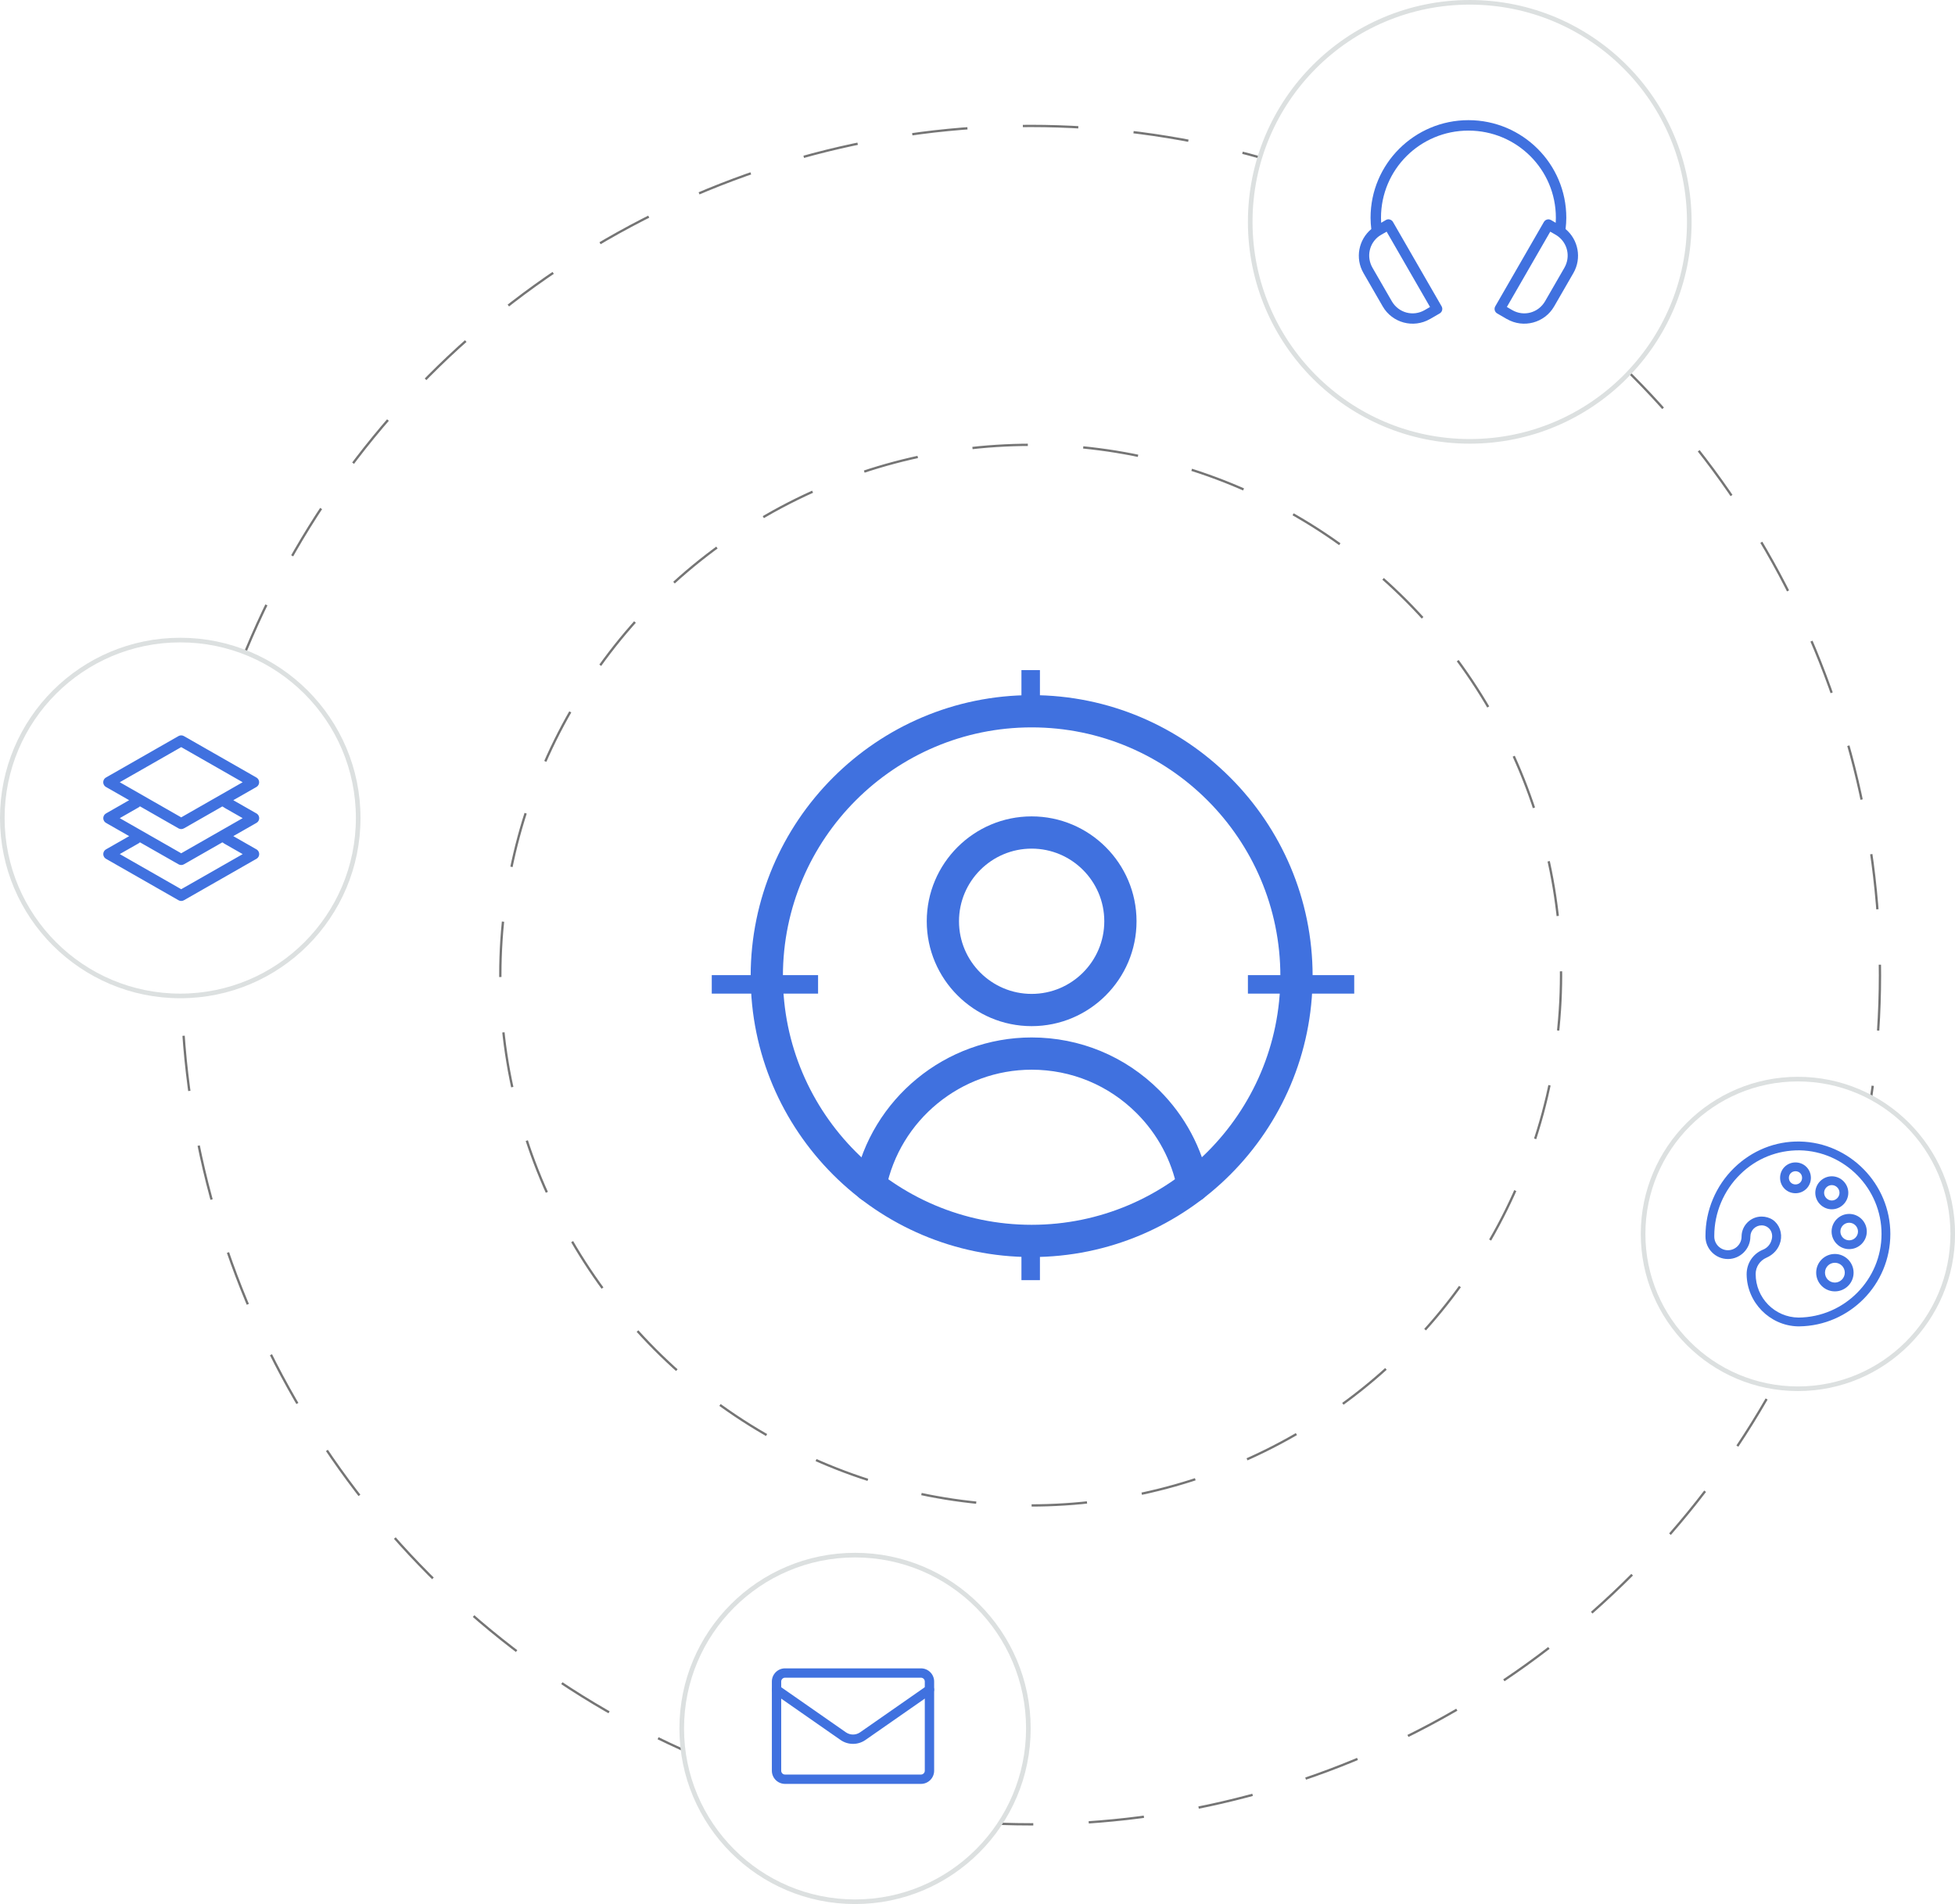 <svg width="308" height="300" viewBox="0 0 308 300" fill="none" xmlns="http://www.w3.org/2000/svg">
<g opacity="0.8" filter="url(#filter0_d_270_23365)">
<circle cx="162.379" cy="153.641" r="53.155" fill="url(#paint0_linear_270_23365)" shape-rendering="crispEdges"/>
<circle cx="162.379" cy="153.641" r="53.155" stroke="white" stroke-width="2.184" stroke-miterlimit="10" stroke-linecap="round" stroke-linejoin="round" shape-rendering="crispEdges"/>
</g>
<path d="M162.53 198.059C138.122 198.059 118.264 178.2 118.264 153.793C118.264 129.385 138.122 109.526 162.53 109.526C186.938 109.526 206.796 129.383 206.796 153.793C206.796 178.202 186.938 198.059 162.53 198.059ZM162.53 114.605C140.923 114.605 123.344 132.185 123.344 153.793C123.344 175.4 140.923 192.978 162.53 192.978C184.137 192.978 201.715 175.4 201.715 153.793C201.715 132.185 184.137 114.605 162.53 114.605Z" fill="#4071DF"/>
<path d="M162.53 161.678C153.419 161.678 146.005 154.265 146.005 145.153C146.005 136.041 153.419 128.629 162.53 128.629C171.641 128.629 179.055 136.041 179.055 145.153C179.055 154.265 171.641 161.678 162.53 161.678ZM162.53 133.708C156.219 133.708 151.085 138.842 151.085 145.153C151.085 151.464 156.219 156.598 162.53 156.598C168.841 156.598 173.975 151.464 173.975 145.153C173.975 138.842 168.841 133.708 162.53 133.708Z" fill="#4071DF"/>
<path d="M137.096 189.392C136.93 189.392 136.763 189.376 136.596 189.342C135.22 189.068 134.328 187.73 134.602 186.355C137.251 173.089 148.996 163.46 162.53 163.46C170.134 163.46 177.284 166.424 182.665 171.805C186.679 175.82 189.375 180.854 190.459 186.363C190.73 187.739 189.833 189.075 188.459 189.345C187.076 189.617 185.747 188.719 185.476 187.344C184.587 182.828 182.374 178.697 179.074 175.397C174.652 170.975 168.776 168.54 162.53 168.54C151.409 168.54 141.758 176.45 139.583 187.349C139.342 188.558 138.282 189.392 137.096 189.392Z" fill="#4071DF"/>
<circle cx="162.378" cy="153.641" r="83.556" stroke="#757575" stroke-width="0.364" stroke-dasharray="8.74 8.74"/>
<circle cx="162.379" cy="153.641" r="133.799" stroke="#757575" stroke-width="0.364" stroke-dasharray="8.74 8.74"/>
<circle cx="283.252" cy="194.417" r="24.393" fill="white" stroke="#DCE0E0" stroke-width="0.728"/>
<path d="M283.529 179.857C279.68 179.787 276.005 181.278 273.197 184.017C270.319 186.826 268.689 190.709 268.689 194.696V194.835C268.689 196.776 270.284 198.371 272.226 198.371C274.168 198.371 275.763 196.776 275.763 194.835C275.763 193.864 276.56 193.066 277.531 193.066C277.878 193.066 278.224 193.17 278.502 193.378C279.056 193.76 279.334 194.523 279.125 195.285L279.091 195.389C278.917 196.048 278.432 196.638 277.704 196.915C276.144 197.574 275.173 199.065 275.173 200.764C275.208 205.202 278.814 208.877 283.252 208.981H283.46C291.399 208.877 297.814 202.393 297.814 194.419C297.814 186.548 291.399 179.995 283.529 179.857L283.529 179.857ZM283.355 207.594C279.611 207.559 276.595 204.508 276.595 200.729C276.595 199.619 277.253 198.614 278.293 198.163C279.403 197.678 280.2 196.777 280.478 195.701L280.512 195.597C280.824 194.28 280.339 192.928 279.299 192.2C278.779 191.853 278.155 191.68 277.531 191.68C275.797 191.68 274.375 193.101 274.375 194.835C274.375 196.014 273.405 196.984 272.226 196.984C271.047 196.984 270.076 196.014 270.076 194.835V194.696C270.076 191.09 271.567 187.554 274.167 185.023C276.698 182.526 280.027 181.209 283.528 181.244C290.636 181.382 296.426 187.276 296.426 194.419C296.426 201.63 290.567 207.525 283.355 207.594L283.355 207.594Z" fill="#4071DF"/>
<path d="M288.557 194.037C288.557 195.563 289.805 196.811 291.33 196.811C292.856 196.811 294.104 195.563 294.104 194.037C294.104 192.512 292.856 191.264 291.33 191.264C289.805 191.264 288.557 192.512 288.557 194.037ZM292.717 194.037C292.717 194.8 292.093 195.424 291.33 195.424C290.568 195.424 289.944 194.8 289.944 194.037C289.944 193.275 290.568 192.651 291.33 192.651C292.093 192.651 292.717 193.275 292.717 194.037Z" fill="#4071DF"/>
<path d="M288.592 190.536C290.013 190.536 291.192 189.357 291.192 187.935C291.192 186.514 290.013 185.335 288.592 185.335C287.17 185.335 285.991 186.514 285.991 187.935C285.991 189.357 287.17 190.536 288.592 190.536ZM288.592 186.722C289.25 186.722 289.805 187.276 289.805 187.935C289.805 188.594 289.25 189.149 288.592 189.149C287.933 189.149 287.378 188.594 287.378 187.935C287.378 187.276 287.933 186.722 288.592 186.722Z" fill="#4071DF"/>
<path d="M282.87 183.15C281.518 183.15 280.443 184.225 280.443 185.577C280.443 186.93 281.518 188.004 282.87 188.004C284.222 188.004 285.297 186.93 285.297 185.577C285.297 184.225 284.222 183.15 282.87 183.15ZM282.87 186.618C282.281 186.618 281.83 186.167 281.83 185.577C281.83 184.988 282.281 184.537 282.87 184.537C283.46 184.537 283.91 184.988 283.91 185.577C283.91 186.167 283.46 186.618 282.87 186.618Z" fill="#4071DF"/>
<path d="M289.077 197.573C287.448 197.573 286.13 198.891 286.13 200.52C286.13 202.15 287.447 203.468 289.077 203.468C290.707 203.468 292.024 202.15 292.024 200.52C292.024 198.891 290.672 197.573 289.077 197.573ZM289.077 202.081C288.21 202.081 287.517 201.387 287.517 200.52C287.517 199.654 288.21 198.96 289.077 198.96C289.944 198.96 290.637 199.654 290.637 200.52C290.637 201.387 289.909 202.081 289.077 202.081Z" fill="#4071DF"/>
<circle cx="28.398" cy="128.883" r="28.034" fill="white" stroke="#DCE0E0" stroke-width="0.728"/>
<path d="M40.972 123.247L40.972 123.248C40.973 123.425 40.927 123.599 40.84 123.752C40.752 123.906 40.625 124.034 40.472 124.123L40.449 124.136L37.269 125.953L37.048 126.079L37.269 126.206L40.474 128.036L40.474 128.036C40.68 128.154 40.838 128.341 40.919 128.564L40.919 128.564C41.001 128.787 41.001 129.031 40.919 129.254L40.919 129.255C40.838 129.478 40.68 129.665 40.474 129.782C40.474 129.783 40.473 129.783 40.473 129.783L37.269 131.613L37.048 131.739L37.269 131.866L40.473 133.696C40.473 133.696 40.474 133.696 40.474 133.696C40.68 133.814 40.838 134.001 40.919 134.224L40.919 134.224C41.001 134.447 41.001 134.692 40.919 134.915L40.919 134.915C40.838 135.138 40.68 135.325 40.474 135.443L39.996 135.715H39.998L29.057 141.966L29.056 141.967C28.745 142.147 28.362 142.147 28.051 141.967L28.05 141.966L16.634 135.443L16.634 135.443C16.427 135.325 16.27 135.138 16.188 134.915C16.106 134.692 16.106 134.447 16.188 134.224L16.188 134.224C16.27 134.001 16.427 133.814 16.634 133.696C16.634 133.696 16.634 133.696 16.634 133.696L19.838 131.866L20.059 131.739L19.838 131.613L16.634 129.783C16.634 129.783 16.634 129.783 16.634 129.782C16.427 129.665 16.27 129.478 16.188 129.254C16.106 129.031 16.106 128.787 16.188 128.564C16.27 128.341 16.427 128.154 16.634 128.036L16.634 128.036L19.831 126.205L20.052 126.079L19.831 125.952L16.626 124.122C16.626 124.122 16.626 124.122 16.626 124.122C16.42 124.004 16.262 123.817 16.18 123.594L16.18 123.594C16.099 123.371 16.099 123.126 16.18 122.903L16.18 122.903C16.262 122.68 16.42 122.494 16.626 122.376L17.102 122.104H17.102L28.043 115.852L28.043 115.852C28.196 115.763 28.369 115.717 28.546 115.717C28.723 115.717 28.896 115.763 29.049 115.852L29.049 115.852L40.466 122.376C40.62 122.464 40.747 122.59 40.836 122.743L40.836 122.743C40.925 122.896 40.971 123.07 40.972 123.247ZM35.191 133.004C35.19 133.003 35.188 133.001 35.182 132.994C35.177 132.988 35.166 132.976 35.152 132.963C35.137 132.95 35.12 132.938 35.1 132.928L35.029 132.889L34.959 132.929L29.057 136.302L29.056 136.303C28.745 136.482 28.362 136.482 28.05 136.303L28.05 136.302L22.144 132.937L22.061 132.889L21.985 132.946C21.969 132.958 21.956 132.971 21.947 132.979L21.942 132.985L21.911 133.002L19.383 134.441L19.161 134.567L19.382 134.694L28.477 139.894L28.549 139.935L28.622 139.894L37.721 134.702L37.942 134.575L37.721 134.449L35.191 133.004ZM29.056 130.642C28.754 130.816 28.384 130.822 28.078 130.658L28.05 130.642L22.148 127.268L22.065 127.221L21.989 127.278C21.973 127.29 21.96 127.303 21.951 127.311L21.946 127.316L21.915 127.334L19.382 128.781L19.161 128.907L19.382 129.033L28.477 134.233L28.549 134.275L28.622 134.233L37.717 129.033L37.938 128.907L37.717 128.78L35.26 127.382L35.259 127.365L35.179 127.329C35.179 127.329 35.179 127.329 35.178 127.328C35.175 127.325 35.164 127.313 35.151 127.302C35.138 127.29 35.121 127.278 35.101 127.267L35.03 127.228L34.959 127.269L29.057 130.642L29.056 130.642ZM28.477 128.573L28.55 128.614L28.622 128.573L37.717 123.373L37.938 123.247L37.717 123.12L28.622 117.924L28.55 117.883L28.477 117.924L19.383 123.12L19.161 123.247L19.383 123.373L28.477 128.573Z" fill="#4071DF" stroke="white" stroke-width="0.291"/>
<circle cx="134.709" cy="272.33" r="27.306" fill="white" stroke="#DCE0E0" stroke-width="0.728"/>
<path d="M145.094 281.068H123.677C122.533 281.068 121.603 280.137 121.603 278.993V264.939C121.603 263.795 122.533 262.864 123.677 262.864H145.094C146.238 262.864 147.169 263.795 147.169 264.939V278.993C147.169 280.137 146.238 281.068 145.094 281.068ZM123.677 264.336C123.345 264.336 123.075 264.607 123.075 264.939V278.993C123.075 279.325 123.345 279.596 123.677 279.596H145.094C145.426 279.596 145.696 279.325 145.696 278.993L145.696 264.939C145.696 264.607 145.426 264.336 145.094 264.336H123.677Z" fill="#4071DF"/>
<path d="M134.385 274.763C133.702 274.763 133.018 274.56 132.434 274.155L121.918 266.825C121.584 266.592 121.502 266.134 121.735 265.8C121.967 265.466 122.427 265.385 122.76 265.617L133.275 272.947C133.939 273.407 134.832 273.408 135.497 272.946L146.011 265.617C146.344 265.384 146.804 265.466 147.036 265.8C147.269 266.133 147.187 266.592 146.853 266.825L136.337 274.154C135.753 274.56 135.069 274.763 134.385 274.763L134.385 274.763Z" fill="#4071DF"/>
<rect x="160.923" y="105.582" width="2.913" height="7.724" fill="#4071DF"/>
<rect x="160.923" y="193.975" width="2.913" height="7.724" fill="#4071DF"/>
<rect x="213.35" y="153.641" width="2.913" height="16.748" transform="rotate(90 213.35 153.641)" fill="#4071DF"/>
<rect x="128.884" y="153.641" width="2.913" height="16.748" transform="rotate(90 128.884 153.641)" fill="#4071DF"/>
<circle cx="231.553" cy="34.952" r="34.587" fill="white" stroke="#DCE0E0" stroke-width="0.728"/>
<path d="M231.345 18.933C222.837 18.933 215.925 25.823 215.925 34.305C215.925 34.908 215.972 35.504 216.04 36.092C214.036 37.761 213.461 40.685 214.807 43.02L217.839 48.276C219.342 50.884 222.676 51.775 225.279 50.269L225.279 50.268C225.284 50.269 225.288 50.269 225.292 50.268L226.821 49.381V49.382C227.209 49.153 227.341 48.654 227.117 48.263L219.458 34.974C219.292 34.677 218.96 34.514 218.623 34.563C218.523 34.579 218.428 34.614 218.34 34.665L217.595 35.102C217.582 34.839 217.569 34.574 217.569 34.305C217.569 26.715 223.722 20.578 231.344 20.578C238.966 20.578 245.119 26.715 245.119 34.305C245.119 34.574 245.106 34.839 245.093 35.102L244.348 34.665H244.348C244.204 34.584 244.038 34.548 243.873 34.563C243.604 34.586 243.364 34.74 243.23 34.974L235.572 48.263H235.571C235.347 48.654 235.479 49.153 235.867 49.382L237.396 50.269V50.268C237.4 50.269 237.405 50.269 237.409 50.268C240.012 51.774 243.346 50.884 244.849 48.276L247.882 43.019C249.227 40.684 248.652 37.761 246.648 36.092C246.716 35.503 246.763 34.907 246.763 34.305C246.763 25.823 239.852 18.933 231.343 18.933L231.345 18.933ZM218.457 36.503L225.293 48.366L224.458 48.854C222.619 49.918 220.329 49.297 219.266 47.453L216.234 42.196C215.24 40.471 215.703 38.335 217.274 37.197H217.275C217.32 37.175 217.363 37.149 217.403 37.12C217.474 37.072 217.547 37.022 217.622 36.978L218.457 36.503ZM244.233 36.503L245.068 36.978C245.152 37.026 245.235 37.079 245.313 37.133H245.313C245.333 37.151 245.355 37.168 245.377 37.184C245.385 37.19 245.395 37.192 245.403 37.197C246.981 38.334 247.452 40.468 246.457 42.196L243.424 47.453C242.362 49.297 240.071 49.918 238.233 48.854L237.398 48.366L244.233 36.503Z" fill="#4071DF"/>
<defs>
<filter id="filter0_d_270_23365" x="97.21" y="90.656" width="130.34" height="130.34" filterUnits="userSpaceOnUse" color-interpolation-filters="sRGB">
<feFlood flood-opacity="0" result="BackgroundImageFix"/>
<feColorMatrix in="SourceAlpha" type="matrix" values="0 0 0 0 0 0 0 0 0 0 0 0 0 0 0 0 0 0 127 0" result="hardAlpha"/>
<feOffset dy="2.184"/>
<feGaussianBlur stdDeviation="5.461"/>
<feComposite in2="hardAlpha" operator="out"/>
<feColorMatrix type="matrix" values="0 0 0 0 0 0 0 0 0 0 0 0 0 0 0 0 0 0 0.06 0"/>
<feBlend mode="normal" in2="BackgroundImageFix" result="effect1_dropShadow_270_23365"/>
<feBlend mode="normal" in="SourceGraphic" in2="effect1_dropShadow_270_23365" result="shape"/>
</filter>
<linearGradient id="paint0_linear_270_23365" x1="162.379" y1="100.485" x2="162.379" y2="206.796" gradientUnits="userSpaceOnUse">
<stop stop-color="white"/>
<stop offset="1" stop-color="white" stop-opacity="0.62"/>
</linearGradient>
</defs>
</svg>
